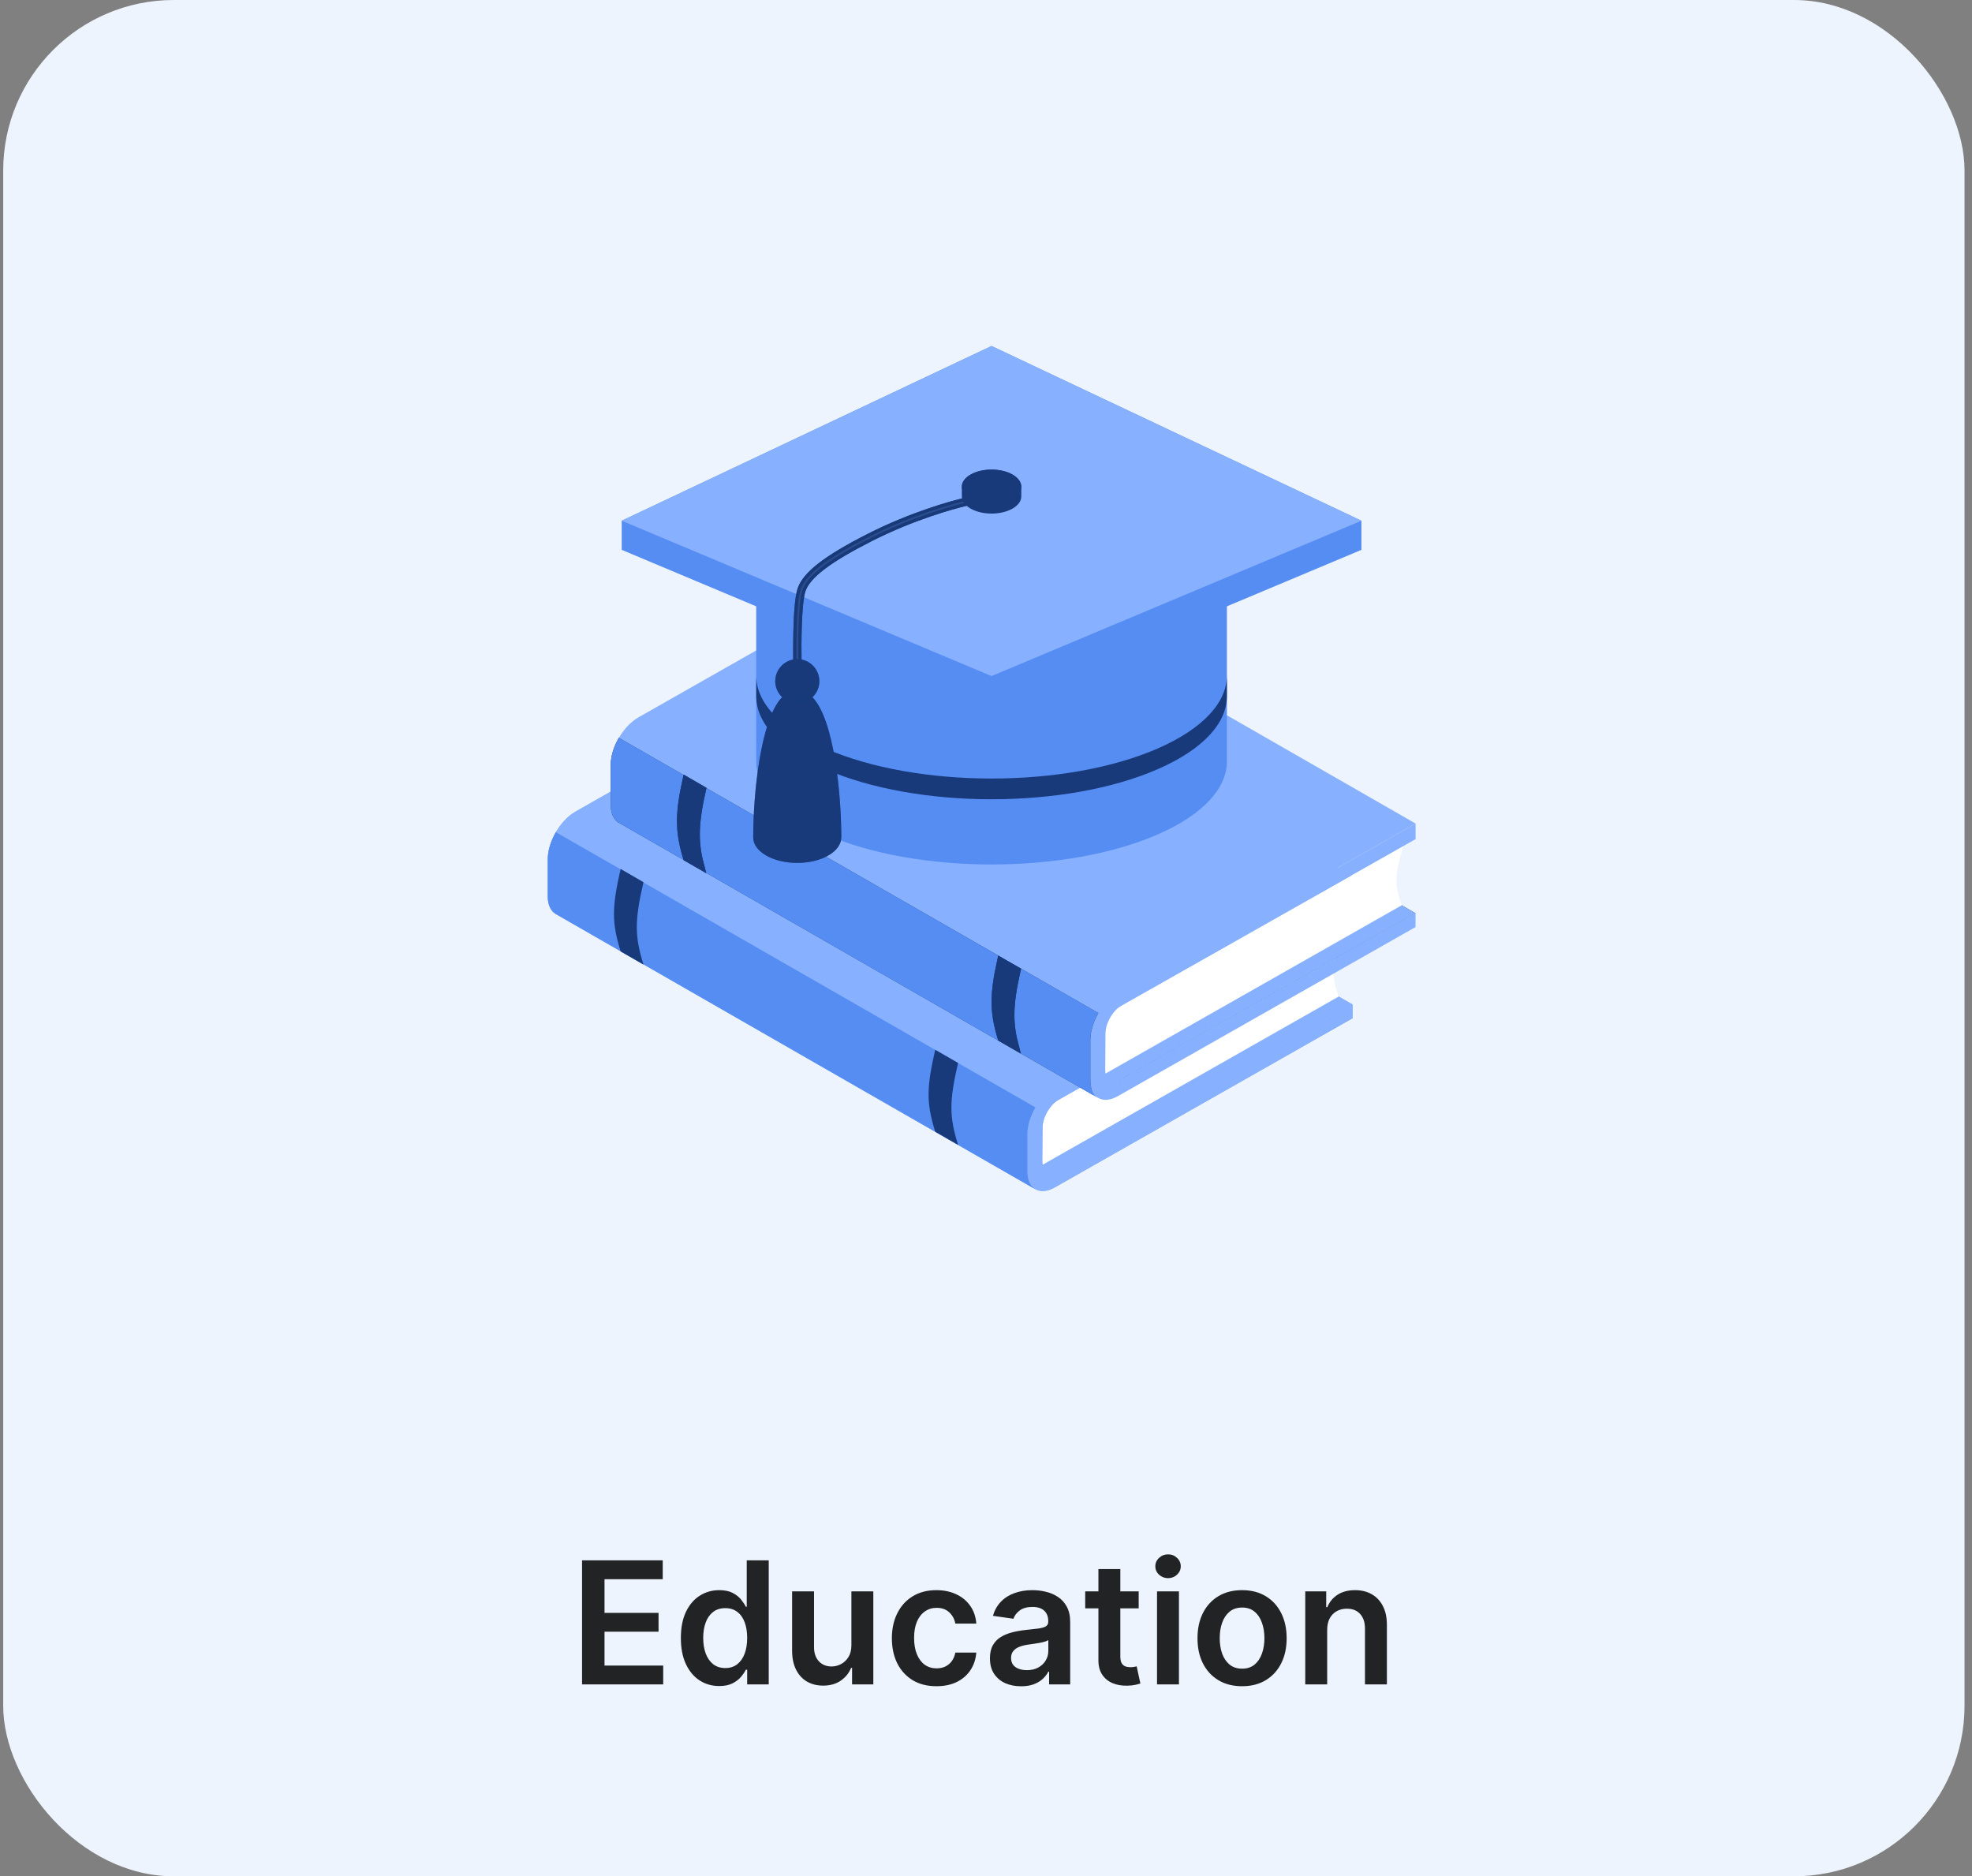 <svg width="185" height="176" viewBox="0 0 185 176" fill="none" xmlns="http://www.w3.org/2000/svg">
<rect x="0" y="0" width="185" height="176" fill="#808080" stroke="none"/>
<rect x="0.3" width="184" height="176" rx="16" fill="#EEF4FE"/>
<path d="M126.895 94.225L97.593 110.771L52.599 84.95L81.897 68.404L126.895 94.225Z" fill="#87B1FF"/>
<path d="M126.895 94.225L97.593 110.771L52.599 84.95L81.897 68.404L126.895 94.225Z" fill="#87B1FF"/>
<path d="M97.276 109.559L125.589 93.476C124.886 91.481 124.941 90.874 125.737 88.218L97.596 104.136C97.596 104.136 97.087 104.098 97.281 109.559H97.276Z" fill="white"/>
<path d="M98.969 101.955C97.542 102.776 96.384 104.768 96.384 106.41V109.887C96.384 111.529 97.542 112.19 98.969 111.373L126.89 95.514V94.225L99.327 109.786C98.468 110.279 97.777 109.879 97.777 108.894L97.803 105.795C97.803 104.81 98.497 103.614 99.356 103.122L126.895 87.552V86.092L98.973 101.951L98.969 101.955Z" fill="#87B1FF"/>
<path d="M98.969 101.955C97.542 102.776 96.384 104.768 96.384 106.41V109.887C96.384 111.529 97.542 112.19 98.969 111.373L126.89 95.514V94.225L99.327 109.786C98.468 110.279 97.777 109.879 97.777 108.894L97.803 105.795C97.803 104.81 98.497 103.614 99.356 103.122L126.895 87.552V86.092L98.973 101.951L98.969 101.955Z" fill="#87B1FF"/>
<path d="M126.891 86.1L81.897 60.279L53.975 76.139C52.548 76.96 51.39 78.955 51.39 80.593V84.075C51.39 84.892 51.677 85.468 52.148 85.738L97.142 111.559C96.67 111.289 96.384 110.712 96.384 109.896V106.414C96.384 104.776 97.538 102.78 98.965 101.96L126.891 86.104V86.1Z" fill="#87B1FF"/>
<path d="M126.891 86.1L81.897 60.279L53.975 76.139C52.548 76.96 51.39 78.955 51.39 80.593V84.075C51.39 84.892 51.677 85.468 52.148 85.738L97.142 111.559C96.67 111.289 96.384 110.712 96.384 109.896V106.414C96.384 104.776 97.538 102.78 98.965 101.96L126.891 86.104V86.1Z" fill="#87B1FF"/>
<path d="M97.138 103.875C96.67 104.679 96.38 105.589 96.38 106.41V109.891C96.384 110.708 96.67 111.285 97.142 111.554L52.148 85.738C51.676 85.468 51.39 84.892 51.39 84.075V80.593C51.39 79.772 51.681 78.867 52.148 78.059L97.138 103.875Z" fill="#87B1FF"/>
<path d="M97.138 103.875C96.67 104.679 96.38 105.589 96.38 106.41V109.891C96.384 110.708 96.67 111.285 97.142 111.554L52.148 85.738C51.676 85.468 51.39 84.892 51.39 84.075V80.593C51.39 79.772 51.681 78.867 52.148 78.059L97.138 103.875Z" fill="#568DF3"/>
<path d="M58.223 81.511C57.385 85.152 57.398 86.575 58.223 89.244L60.366 90.482C59.541 87.813 59.528 86.39 60.366 82.748L58.223 81.511Z" fill="#183A7A"/>
<path d="M87.736 98.47C86.898 102.111 86.911 103.488 87.736 106.157L89.879 107.394C89.053 104.725 89.041 103.349 89.879 99.707L87.736 98.47Z" fill="#183A7A"/>
<path d="M87.806 60.196L132.186 85.664L103.504 101.858L59.124 76.394L87.806 60.196Z" fill="#87B1FF" stroke="#183A7A" stroke-width="0.608"/>
<path d="M132.801 85.666L103.503 102.208L58.509 76.391L87.807 59.846L132.801 85.666Z" fill="#87B1FF"/>
<path d="M103.187 101L131.5 84.917C130.797 82.921 130.852 82.029 131.647 79.372L103.507 95.295C103.507 95.295 102.997 95.543 103.191 101.004L103.187 101Z" fill="white"/>
<path d="M104.875 93.11C103.448 93.931 102.29 95.922 102.29 97.564V101.332C102.29 102.974 103.448 103.635 104.875 102.818L132.797 86.959V85.671L105.233 101.231C104.374 101.724 103.684 101.324 103.684 100.339L103.709 96.954C103.709 95.969 104.404 94.773 105.263 94.28L132.801 78.711V77.25L104.88 93.11H104.875Z" fill="#87B1FF"/>
<path d="M132.801 77.25L87.808 51.43L59.886 67.293C58.459 68.114 57.301 70.11 57.301 71.748V75.516C57.301 76.332 57.587 76.909 58.059 77.179L103.053 103C102.581 102.73 102.295 102.153 102.295 101.337V97.564C102.295 95.927 103.448 93.931 104.876 93.11L132.801 77.254V77.25Z" fill="#87B1FF"/>
<path d="M57.601 71.743C57.601 71.075 57.812 70.328 58.173 69.627L102.636 95.142C102.233 95.914 101.982 96.769 101.982 97.564L101.982 101.337L101.982 101.338C101.984 101.606 102.014 101.858 102.071 102.088L58.206 76.911L58.206 76.91C57.862 76.714 57.601 76.264 57.601 75.512V71.743Z" fill="#87B1FF" stroke="#183A7A" stroke-width="0.608"/>
<path d="M103.044 95.03C102.577 95.834 102.286 96.743 102.286 97.564V101.337C102.291 102.153 102.577 102.73 103.048 103L58.055 77.175C57.583 76.905 57.297 76.328 57.297 75.512V71.743C57.297 70.922 57.587 70.017 58.055 69.209L103.044 95.025V95.03Z" fill="#568DF3"/>
<path d="M64.389 80.478C64.006 79.214 63.816 78.178 63.814 77.035C63.813 75.943 63.984 74.739 64.34 73.131L65.93 74.05C65.543 75.77 65.347 77.074 65.349 78.274C65.35 79.297 65.495 80.233 65.774 81.277L64.389 80.478Z" fill="#87B1FF" stroke="#183A7A" stroke-width="0.608"/>
<path d="M93.902 97.398C93.518 96.135 93.328 95.114 93.327 93.986C93.325 92.906 93.496 91.716 93.852 90.109L95.442 91.018C95.055 92.736 94.86 94.029 94.861 95.218C94.862 96.231 95.007 97.158 95.286 98.198L93.902 97.398Z" fill="#87B1FF" stroke="#183A7A" stroke-width="0.608"/>
<path d="M64.389 80.478C64.006 79.214 63.816 78.178 63.814 77.035C63.813 75.943 63.984 74.739 64.34 73.131L65.93 74.05C65.543 75.77 65.347 77.074 65.349 78.274C65.35 79.297 65.495 80.233 65.774 81.277L64.389 80.478Z" fill="#183A7A" stroke="#183A7A" stroke-width="0.608"/>
<path d="M93.902 97.398C93.518 96.135 93.328 95.114 93.327 93.986C93.325 92.906 93.496 91.716 93.852 90.109L95.442 91.018C95.055 92.736 94.86 94.029 94.861 95.218C94.862 96.231 95.007 97.158 95.286 98.198L93.902 97.398Z" fill="#183A7A" stroke="#183A7A" stroke-width="0.608"/>
<path d="M70.943 54.309V71.445C70.955 73.916 73.111 76.379 77.409 78.261C86.032 82.033 100.014 82.033 108.636 78.261C112.951 76.37 115.099 73.895 115.099 71.424V54.309C115.149 51.804 112.998 49.295 108.636 47.388C100.014 43.615 86.032 43.615 77.409 47.388C73.043 49.299 70.892 51.804 70.947 54.309H70.943Z" fill="#568DF3"/>
<path d="M70.943 63.378V65.323C70.955 67.79 73.111 70.257 77.409 72.139C86.032 75.916 100.014 75.916 108.636 72.139C112.981 70.24 115.132 67.74 115.099 65.247V63.361C115.099 65.832 112.947 68.308 108.636 70.198C100.014 73.971 86.032 73.971 77.409 70.198C73.107 68.316 70.951 65.849 70.943 63.382V63.378Z" fill="#183A7A"/>
<path d="M127.72 48.844L93.02 32.454L58.325 48.844V51.577L93.02 66.144L127.72 51.577V48.844Z" fill="#568DF3"/>
<path d="M93.02 32.454L58.325 48.844L93.02 63.416L127.72 48.844L93.02 32.454Z" fill="#87B1FF"/>
<path d="M81.58 50.328L81.58 50.328C85.603 48.286 89.34 47.286 90.455 47.013L90.493 47.178C89.375 47.45 85.667 48.448 81.658 50.48L81.658 50.48C79.72 51.464 78.254 52.326 77.214 53.111C76.18 53.89 75.528 54.621 75.277 55.355C75.165 55.68 75.089 56.187 75.033 56.761C74.977 57.343 74.94 58.023 74.917 58.711C74.876 59.919 74.877 61.16 74.889 61.956L74.719 61.96C74.712 61.453 74.704 60.383 74.732 59.222C74.751 58.451 74.786 57.643 74.848 56.936C74.911 56.22 74.999 55.636 75.116 55.296C75.347 54.619 75.918 53.901 76.972 53.082C78.023 52.265 79.527 51.369 81.58 50.328Z" fill="#87B1FF" stroke="#183A7A" stroke-width="0.608"/>
<path opacity="0.8" d="M81.58 50.328L81.58 50.328C85.603 48.286 89.34 47.286 90.455 47.013L90.493 47.178C89.375 47.45 85.667 48.448 81.658 50.48L81.658 50.48C79.72 51.464 78.254 52.326 77.214 53.111C76.18 53.89 75.528 54.621 75.277 55.355C75.165 55.68 75.089 56.187 75.033 56.761C74.977 57.343 74.94 58.023 74.917 58.711C74.876 59.919 74.877 61.16 74.889 61.956L74.719 61.96C74.712 61.453 74.704 60.383 74.732 59.222C74.751 58.451 74.786 57.643 74.848 56.936C74.911 56.22 74.999 55.636 75.116 55.296C75.347 54.619 75.918 53.901 76.972 53.082C78.023 52.265 79.527 51.369 81.58 50.328Z" fill="#87B1FF" stroke="#183A7A" stroke-width="0.608"/>
<path d="M78.62 78.251H78.617V78.555C78.617 79.019 78.312 79.545 77.56 79.98C76.809 80.415 75.808 80.638 74.79 80.638C73.773 80.638 72.772 80.415 72.021 79.98C71.272 79.545 70.965 79.019 70.965 78.555C70.965 76.573 71.13 73.808 71.554 71.286C71.766 70.024 72.041 68.831 72.39 67.83C72.719 66.882 73.105 66.133 73.543 65.656H76.042C76.481 66.132 76.867 66.88 77.197 67.828C77.546 68.829 77.821 70.022 78.033 71.284C78.435 73.681 78.604 76.296 78.62 78.251Z" fill="#183A7A" stroke="#183A7A" stroke-width="0.608"/>
<path opacity="0.5" d="M78.62 78.251H78.617V78.555C78.617 79.019 78.312 79.545 77.56 79.98C76.809 80.415 75.808 80.638 74.79 80.638C73.773 80.638 72.772 80.415 72.021 79.98C71.272 79.545 70.965 79.019 70.965 78.555C70.965 76.573 71.13 73.808 71.554 71.286C71.766 70.024 72.041 68.831 72.39 67.83C72.719 66.882 73.105 66.133 73.543 65.656H76.042C76.481 66.132 76.867 66.88 77.197 67.828C77.546 68.829 77.821 70.022 78.033 71.284C78.435 73.681 78.604 76.296 78.62 78.251Z" fill="#183A7A" stroke="#183A7A" stroke-width="0.608"/>
<path d="M76.561 63.895C76.561 64.868 75.771 65.658 74.798 65.658C73.825 65.658 73.031 64.867 73.031 63.895C73.031 62.923 73.821 62.132 74.798 62.132C75.775 62.132 76.561 62.922 76.561 63.895Z" fill="#183A7A" stroke="#183A7A" stroke-width="0.608"/>
<path opacity="0.5" d="M76.561 63.895C76.561 64.868 75.771 65.658 74.798 65.658C73.825 65.658 73.031 64.867 73.031 63.895C73.031 62.923 73.821 62.132 74.798 62.132C75.775 62.132 76.561 62.922 76.561 63.895Z" fill="#183A7A" stroke="#183A7A" stroke-width="0.608"/>
<path opacity="0.4" d="M75.659 65.164C76.127 64.857 76.412 64.438 76.554 64.002C76.501 64.927 75.733 65.662 74.794 65.662C74.568 65.662 74.352 65.619 74.154 65.54C74.625 65.593 75.147 65.501 75.659 65.164Z" fill="#183A7A" stroke="#183A7A" stroke-width="0.608"/>
<path d="M90.233 45.657C90.233 45.245 90.506 44.832 91.049 44.521C92.14 43.894 93.904 43.894 94.994 44.521C95.537 44.837 95.811 45.249 95.811 45.657V46.567C95.811 46.979 95.537 47.392 94.994 47.703C93.904 48.331 92.14 48.331 91.049 47.703C90.506 47.388 90.233 46.975 90.233 46.567V45.657Z" fill="#183A7A"/>
<path d="M94.994 46.794C96.085 46.167 96.085 45.148 94.994 44.517C93.904 43.889 92.14 43.889 91.05 44.517C89.959 45.144 89.959 46.163 91.05 46.794C92.14 47.421 93.904 47.421 94.994 46.794Z" fill="#183A7A"/>
<path d="M54.604 158V146.364H62.172V148.131H56.712V151.29H61.78V153.057H56.712V156.233H62.217V158H54.604ZM67.47 158.153C66.785 158.153 66.171 157.977 65.629 157.625C65.088 157.273 64.66 156.761 64.345 156.091C64.031 155.42 63.874 154.606 63.874 153.648C63.874 152.678 64.033 151.86 64.351 151.193C64.673 150.523 65.107 150.017 65.652 149.676C66.198 149.331 66.805 149.159 67.476 149.159C67.987 149.159 68.408 149.246 68.737 149.42C69.067 149.591 69.328 149.797 69.521 150.04C69.715 150.278 69.864 150.504 69.97 150.716H70.055V146.364H72.118V158H70.095V156.625H69.97C69.864 156.837 69.711 157.062 69.51 157.301C69.309 157.536 69.044 157.737 68.715 157.903C68.385 158.07 67.97 158.153 67.47 158.153ZM68.044 156.466C68.48 156.466 68.851 156.348 69.158 156.114C69.465 155.875 69.698 155.544 69.857 155.119C70.016 154.695 70.095 154.201 70.095 153.636C70.095 153.072 70.016 152.581 69.857 152.165C69.701 151.748 69.47 151.424 69.163 151.193C68.86 150.962 68.487 150.847 68.044 150.847C67.586 150.847 67.203 150.966 66.896 151.205C66.59 151.443 66.359 151.773 66.203 152.193C66.048 152.614 65.97 153.095 65.97 153.636C65.97 154.182 66.048 154.669 66.203 155.097C66.362 155.521 66.595 155.856 66.902 156.102C67.213 156.345 67.593 156.466 68.044 156.466ZM79.872 154.33V149.273H81.929V158H79.935V156.449H79.844C79.647 156.937 79.323 157.337 78.872 157.648C78.425 157.958 77.874 158.114 77.219 158.114C76.647 158.114 76.141 157.987 75.702 157.733C75.266 157.475 74.925 157.102 74.679 156.614C74.433 156.121 74.31 155.527 74.31 154.83V149.273H76.367V154.511C76.367 155.064 76.518 155.504 76.821 155.83C77.124 156.155 77.522 156.318 78.014 156.318C78.317 156.318 78.611 156.244 78.895 156.097C79.179 155.949 79.412 155.729 79.594 155.438C79.779 155.142 79.872 154.773 79.872 154.33ZM87.851 158.17C86.98 158.17 86.232 157.979 85.607 157.597C84.985 157.214 84.506 156.686 84.169 156.011C83.836 155.333 83.669 154.553 83.669 153.67C83.669 152.784 83.84 152.002 84.18 151.324C84.521 150.642 85.002 150.112 85.624 149.733C86.249 149.35 86.987 149.159 87.84 149.159C88.548 149.159 89.175 149.29 89.72 149.551C90.269 149.809 90.707 150.174 91.033 150.648C91.359 151.117 91.544 151.667 91.59 152.295H89.624C89.544 151.875 89.355 151.525 89.055 151.244C88.76 150.96 88.364 150.818 87.868 150.818C87.448 150.818 87.078 150.932 86.76 151.159C86.442 151.383 86.194 151.705 86.016 152.125C85.841 152.545 85.754 153.049 85.754 153.636C85.754 154.231 85.841 154.742 86.016 155.17C86.19 155.595 86.434 155.922 86.749 156.153C87.067 156.381 87.44 156.494 87.868 156.494C88.171 156.494 88.442 156.437 88.68 156.324C88.923 156.206 89.126 156.038 89.288 155.818C89.451 155.598 89.563 155.331 89.624 155.017H91.59C91.54 155.634 91.359 156.182 91.044 156.659C90.73 157.133 90.302 157.504 89.76 157.773C89.218 158.038 88.582 158.17 87.851 158.17ZM95.79 158.176C95.237 158.176 94.739 158.078 94.296 157.881C93.856 157.68 93.508 157.384 93.25 156.994C92.996 156.604 92.869 156.123 92.869 155.551C92.869 155.059 92.96 154.652 93.142 154.33C93.324 154.008 93.572 153.75 93.886 153.557C94.201 153.364 94.555 153.218 94.949 153.119C95.347 153.017 95.758 152.943 96.182 152.898C96.693 152.845 97.108 152.797 97.426 152.756C97.744 152.71 97.975 152.642 98.119 152.551C98.267 152.456 98.341 152.311 98.341 152.114V152.08C98.341 151.652 98.214 151.32 97.96 151.085C97.707 150.85 97.341 150.733 96.864 150.733C96.36 150.733 95.96 150.843 95.665 151.062C95.373 151.282 95.176 151.542 95.074 151.841L93.153 151.568C93.305 151.038 93.555 150.595 93.903 150.239C94.252 149.879 94.678 149.61 95.182 149.432C95.686 149.25 96.243 149.159 96.852 149.159C97.273 149.159 97.691 149.208 98.108 149.307C98.525 149.405 98.905 149.568 99.25 149.795C99.595 150.019 99.871 150.324 100.08 150.71C100.292 151.097 100.398 151.58 100.398 152.159V158H98.421V156.801H98.352C98.227 157.044 98.051 157.271 97.824 157.483C97.6 157.691 97.318 157.86 96.977 157.989C96.64 158.114 96.244 158.176 95.79 158.176ZM96.324 156.665C96.737 156.665 97.095 156.583 97.398 156.42C97.701 156.254 97.934 156.034 98.097 155.761C98.263 155.489 98.347 155.191 98.347 154.869V153.841C98.282 153.894 98.172 153.943 98.017 153.989C97.866 154.034 97.695 154.074 97.506 154.108C97.316 154.142 97.129 154.172 96.943 154.199C96.758 154.225 96.597 154.248 96.46 154.267C96.153 154.309 95.879 154.377 95.636 154.472C95.394 154.566 95.203 154.699 95.063 154.869C94.922 155.036 94.852 155.252 94.852 155.517C94.852 155.896 94.991 156.182 95.267 156.375C95.544 156.568 95.896 156.665 96.324 156.665ZM106.824 149.273V150.864H101.807V149.273H106.824ZM103.046 147.182H105.102V155.375C105.102 155.652 105.144 155.864 105.227 156.011C105.314 156.155 105.428 156.254 105.568 156.307C105.708 156.36 105.864 156.386 106.034 156.386C106.163 156.386 106.28 156.377 106.386 156.358C106.496 156.339 106.58 156.322 106.636 156.307L106.983 157.915C106.873 157.953 106.716 157.994 106.511 158.04C106.311 158.085 106.064 158.112 105.773 158.119C105.258 158.134 104.794 158.057 104.381 157.886C103.968 157.712 103.64 157.443 103.398 157.08C103.159 156.716 103.042 156.261 103.046 155.716V147.182ZM108.544 158V149.273H110.601V158H108.544ZM109.578 148.034C109.252 148.034 108.972 147.926 108.737 147.71C108.502 147.491 108.385 147.227 108.385 146.92C108.385 146.61 108.502 146.347 108.737 146.131C108.972 145.911 109.252 145.801 109.578 145.801C109.908 145.801 110.188 145.911 110.419 146.131C110.654 146.347 110.771 146.61 110.771 146.92C110.771 147.227 110.654 147.491 110.419 147.71C110.188 147.926 109.908 148.034 109.578 148.034ZM116.523 158.17C115.671 158.17 114.932 157.983 114.307 157.608C113.682 157.233 113.197 156.708 112.852 156.034C112.511 155.36 112.341 154.572 112.341 153.67C112.341 152.769 112.511 151.979 112.852 151.301C113.197 150.623 113.682 150.097 114.307 149.722C114.932 149.347 115.671 149.159 116.523 149.159C117.375 149.159 118.114 149.347 118.739 149.722C119.364 150.097 119.847 150.623 120.188 151.301C120.532 151.979 120.705 152.769 120.705 153.67C120.705 154.572 120.532 155.36 120.188 156.034C119.847 156.708 119.364 157.233 118.739 157.608C118.114 157.983 117.375 158.17 116.523 158.17ZM116.534 156.523C116.996 156.523 117.383 156.396 117.693 156.142C118.004 155.884 118.235 155.54 118.386 155.108C118.542 154.676 118.619 154.195 118.619 153.665C118.619 153.131 118.542 152.648 118.386 152.216C118.235 151.78 118.004 151.434 117.693 151.176C117.383 150.919 116.996 150.79 116.534 150.79C116.061 150.79 115.667 150.919 115.352 151.176C115.042 151.434 114.809 151.78 114.653 152.216C114.502 152.648 114.426 153.131 114.426 153.665C114.426 154.195 114.502 154.676 114.653 155.108C114.809 155.54 115.042 155.884 115.352 156.142C115.667 156.396 116.061 156.523 116.534 156.523ZM124.507 152.886V158H122.45V149.273H124.416V150.756H124.519C124.719 150.267 125.039 149.879 125.479 149.591C125.922 149.303 126.469 149.159 127.121 149.159C127.723 149.159 128.248 149.288 128.695 149.545C129.145 149.803 129.494 150.176 129.74 150.665C129.99 151.153 130.113 151.746 130.109 152.443V158H128.053V152.761C128.053 152.178 127.901 151.722 127.598 151.392C127.299 151.062 126.884 150.898 126.354 150.898C125.994 150.898 125.674 150.977 125.394 151.136C125.117 151.292 124.899 151.517 124.74 151.812C124.585 152.108 124.507 152.466 124.507 152.886Z" fill="#222324"/>
</svg>
